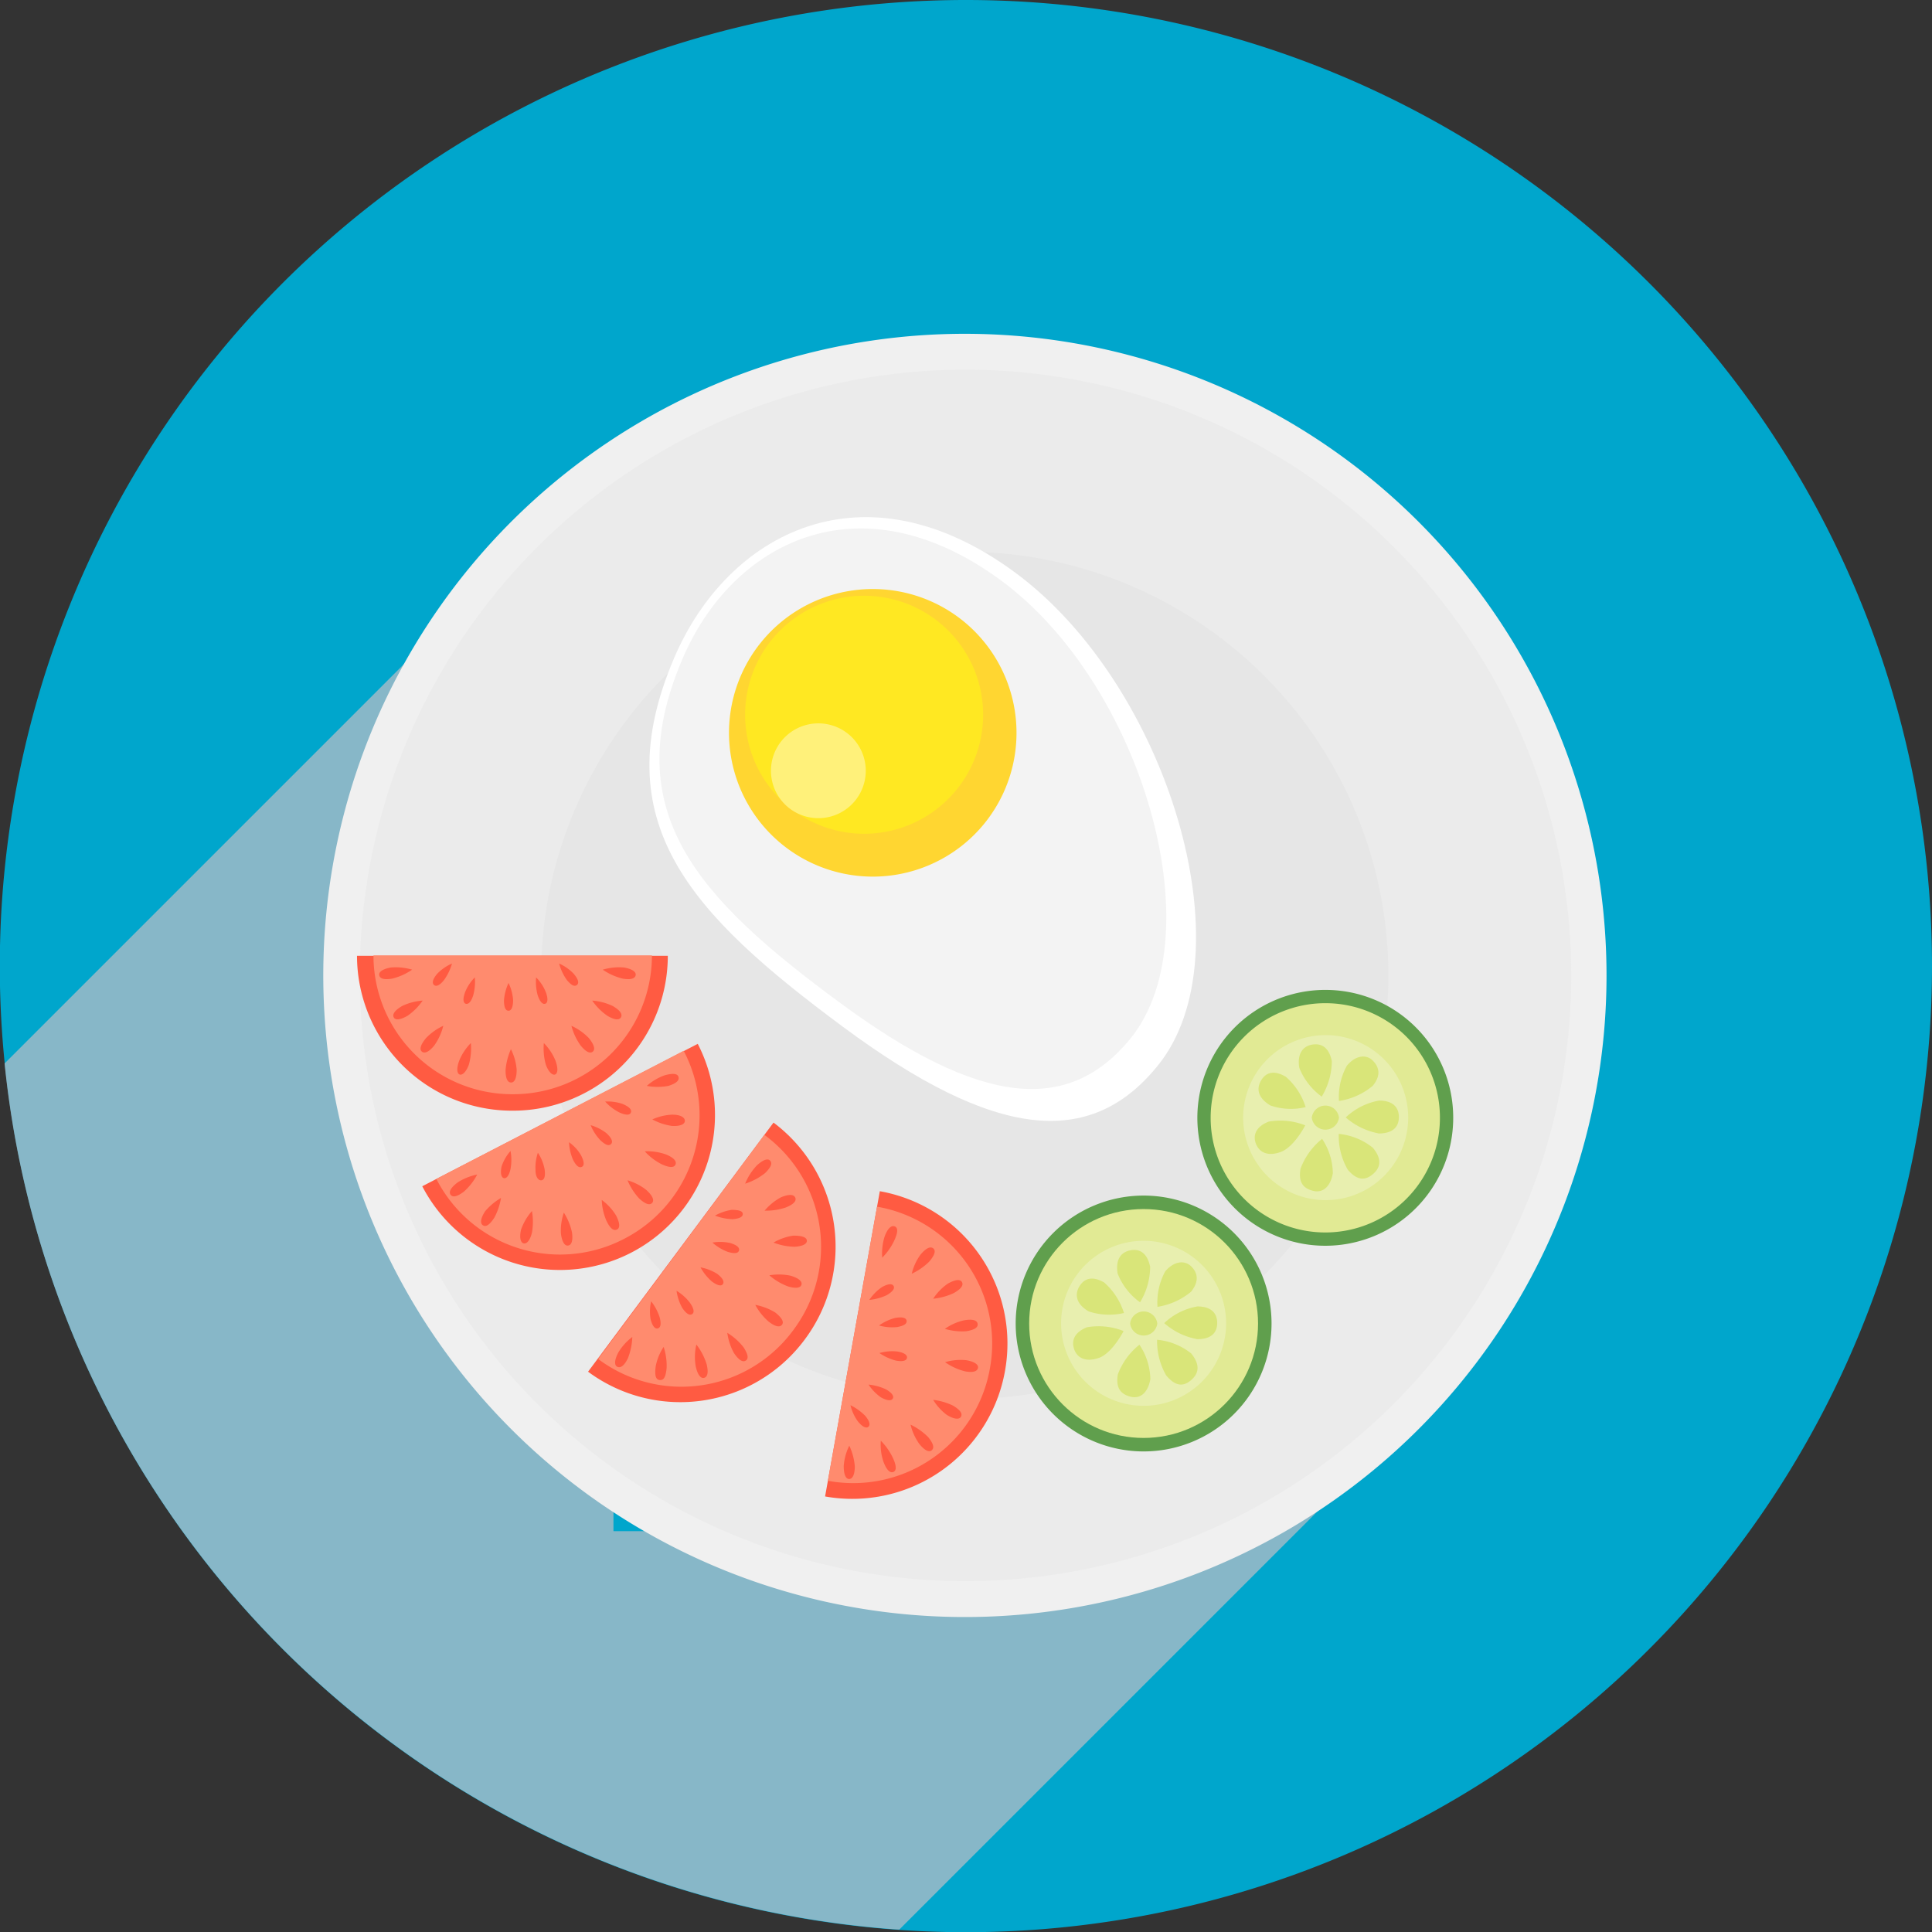 <?xml version="1.0" encoding="UTF-8"?> <svg xmlns="http://www.w3.org/2000/svg" viewBox="0 0 97.41 97.41"><rect x="0" y="0" width="97.41" height="97.41" fill="#333333" stroke="none"/> <defs> <style>.cls-1{isolation:isolate;}.cls-2{fill:#00a6cc;}.cls-3{fill:#c1c0c6;mix-blend-mode:multiply;opacity:0.7;}.cls-4{fill:#f0f0f0;}.cls-5{fill:#ebebeb;}.cls-6{fill:#e6e6e6;}.cls-7{fill:#ff5b42;}.cls-8{fill:#ff8b6e;}.cls-9{fill:#fff;}.cls-10{fill:#f3f3f3;}.cls-11{fill:#ffd631;}.cls-12{fill:#ffe822;}.cls-13{fill:#fff17a;}.cls-14{fill:#609f4d;}.cls-15{fill:#e1ea94;}.cls-16{fill:#e8efaf;}.cls-17{fill:#d9e579;}</style> </defs> <g class="cls-1"> <g id="Layer_2" data-name="Layer 2"> <g id="Layer_1-2" data-name="Layer 1"> <path class="cls-2" d="M97.41,48.71A48.71,48.71,0,1,1,48.71,0,48.7,48.7,0,0,1,97.41,48.71Z"></path> <path class="cls-3" d="M70.26,72.37,45.34,97.29A48.72,48.72,0,0,1,.23,53.62L21.4,32.45l1.12,1.13.57-.56,4.11,4.11-1.35,1.35L28.38,41a3.58,3.58,0,0,0-.61,2.74A19.57,19.57,0,0,0,38.1,71.61v0h-4v2.78H30.93V77.2H58.8V74.42H55.61v-2Z"></path> <path class="cls-4" d="M81,49.18A32.35,32.35,0,1,1,48.68,16.83,32.36,32.36,0,0,1,81,49.18Z"></path> <path class="cls-5" d="M79.22,49.18A30.54,30.54,0,1,1,48.68,18.64,30.54,30.54,0,0,1,79.22,49.18Z"></path> <path class="cls-6" d="M70,49.18A21.36,21.36,0,1,1,48.68,27.82,21.36,21.36,0,0,1,70,49.18Z"></path> <path class="cls-7" d="M25.86,56a7.81,7.81,0,0,0,7.81-7.81H18A7.82,7.82,0,0,0,25.86,56Z"></path> <path class="cls-8" d="M25.87,55.17a7,7,0,0,0,7-7H18.83A7,7,0,0,0,25.87,55.17Z"></path> <path class="cls-7" d="M26.05,53.93c0,.46-.12.65-.28.65s-.28-.16-.28-.62a3.21,3.21,0,0,1,.27-1.06A2.79,2.79,0,0,1,26.05,53.93Z"></path> <path class="cls-7" d="M28,53.46c.16.43.11.65,0,.71s-.32-.06-.48-.49a3.06,3.06,0,0,1-.1-1.09A2.77,2.77,0,0,1,28,53.46Z"></path> <path class="cls-7" d="M29.69,52.34c.29.36.32.58.2.68s-.31.06-.61-.3a3,3,0,0,1-.47-1A2.86,2.86,0,0,1,29.69,52.34Z"></path> <path class="cls-7" d="M30.89,50.72c.4.23.5.43.42.57s-.28.16-.68-.07a3,3,0,0,1-.77-.77A2.89,2.89,0,0,1,30.89,50.72Z"></path> <path class="cls-7" d="M31.46,48.78c.45.08.62.24.59.39s-.21.25-.66.17a3.06,3.06,0,0,1-1-.45A2.93,2.93,0,0,1,31.46,48.78Z"></path> <path class="cls-7" d="M23.16,53.46c-.16.43-.11.65,0,.71s.32-.06.48-.49a3.06,3.06,0,0,0,.1-1.09A2.77,2.77,0,0,0,23.16,53.46Z"></path> <path class="cls-7" d="M21.48,52.34c-.3.36-.33.58-.21.68s.32.06.62-.3a2.91,2.91,0,0,0,.46-1A2.87,2.87,0,0,0,21.48,52.34Z"></path> <path class="cls-7" d="M20.28,50.72c-.4.23-.5.43-.43.57s.28.16.69-.07a3,3,0,0,0,.77-.77A2.84,2.84,0,0,0,20.28,50.72Z"></path> <path class="cls-7" d="M19.71,48.78c-.45.08-.62.24-.59.39s.2.25.66.17a3.06,3.06,0,0,0,1-.45A2.93,2.93,0,0,0,19.71,48.78Z"></path> <path class="cls-7" d="M25.87,50.42c0,.38-.1.54-.23.54s-.23-.13-.23-.52a2.55,2.55,0,0,1,.23-.88A2.38,2.38,0,0,1,25.87,50.42Z"></path> <path class="cls-7" d="M27.51,50c.14.36.1.55,0,.6s-.26,0-.4-.42a2.55,2.55,0,0,1-.08-.9A2.19,2.19,0,0,1,27.51,50Z"></path> <path class="cls-7" d="M28.92,49.09c.25.29.28.48.17.57s-.26.05-.51-.25a2.59,2.59,0,0,1-.39-.83A2.34,2.34,0,0,1,28.92,49.09Z"></path> <path class="cls-7" d="M23.46,50c-.14.36-.1.55,0,.6s.27,0,.4-.42a2.55,2.55,0,0,0,.08-.9A2.19,2.19,0,0,0,23.46,50Z"></path> <path class="cls-7" d="M22.05,49.09c-.25.29-.27.48-.17.57s.27.05.51-.25a2.72,2.72,0,0,0,.4-.83A2.33,2.33,0,0,0,22.05,49.09Z"></path> <path class="cls-7" d="M31.82,63.16a7.82,7.82,0,0,0,3.36-10.53L21.29,59.81A7.82,7.82,0,0,0,31.82,63.16Z"></path> <path class="cls-8" d="M31.47,62.46a7,7,0,0,0,3-9.48L22,59.44A7,7,0,0,0,31.47,62.46Z"></path> <path class="cls-7" d="M31.06,61.28c.21.41.2.64.05.71s-.32,0-.53-.43a2.9,2.9,0,0,1-.24-1.06A2.76,2.76,0,0,1,31.06,61.28Z"></path> <path class="cls-7" d="M32.59,60c.34.31.4.53.29.65s-.31.09-.65-.22a3.07,3.07,0,0,1-.59-.92A2.78,2.78,0,0,1,32.59,60Z"></path> <path class="cls-7" d="M33.56,58.2c.43.17.56.36.5.51s-.25.19-.68,0a2.92,2.92,0,0,1-.87-.66A2.78,2.78,0,0,1,33.56,58.2Z"></path> <path class="cls-7" d="M33.89,56.2c.46,0,.64.16.64.31s-.18.28-.64.26a2.94,2.94,0,0,1-1-.33A2.75,2.75,0,0,1,33.89,56.2Z"></path> <path class="cls-7" d="M33.5,54.22c.45-.13.67-.08.71.08s-.07.31-.51.45a3,3,0,0,1-1.09,0A2.79,2.79,0,0,1,33.5,54.22Z"></path> <path class="cls-7" d="M28.28,62.19c.06.45.2.63.36.61s.26-.2.2-.66a3.08,3.08,0,0,0-.41-1A2.77,2.77,0,0,0,28.28,62.19Z"></path> <path class="cls-7" d="M26.27,62c-.1.45,0,.66.13.69s.31-.09.42-.54a3.11,3.11,0,0,0,0-1.09A2.82,2.82,0,0,0,26.27,62Z"></path> <path class="cls-7" d="M24.46,61.07c-.25.39-.25.62-.11.71s.32,0,.57-.38a3.13,3.13,0,0,0,.34-1A3.11,3.11,0,0,0,24.46,61.07Z"></path> <path class="cls-7" d="M23.07,59.62c-.37.28-.45.49-.35.62s.3.12.67-.16a3,3,0,0,0,.67-.86A2.86,2.86,0,0,0,23.07,59.62Z"></path> <path class="cls-7" d="M29.29,58.24c.18.34.17.53.05.59s-.27,0-.45-.36a2.47,2.47,0,0,1-.2-.88A2.11,2.11,0,0,1,29.29,58.24Z"></path> <path class="cls-7" d="M30.57,57.13c.29.26.34.45.24.55s-.25.08-.54-.19a2.42,2.42,0,0,1-.49-.76A2.35,2.35,0,0,1,30.57,57.13Z"></path> <path class="cls-7" d="M31.39,55.66c.36.15.47.3.42.43s-.22.16-.58,0a2.51,2.51,0,0,1-.72-.55A2.29,2.29,0,0,1,31.39,55.66Z"></path> <path class="cls-7" d="M27,59c0,.38.17.53.3.51s.21-.17.16-.55a2.29,2.29,0,0,0-.34-.84A2.33,2.33,0,0,0,27,59Z"></path> <path class="cls-7" d="M25.29,58.81c-.08.38,0,.56.11.59s.26-.08.34-.46a2.46,2.46,0,0,0,0-.91A2.28,2.28,0,0,0,25.29,58.81Z"></path> <path class="cls-7" d="M40.58,67.53A7.82,7.82,0,0,0,39,56.6L29.65,69.16A7.81,7.81,0,0,0,40.58,67.53Z"></path> <path class="cls-8" d="M40,67.06a7,7,0,0,0-1.46-9.84l-8.38,11.3A7,7,0,0,0,40,67.06Z"></path> <path class="cls-7" d="M39.08,66.17c.36.28.45.49.35.62s-.3.13-.67-.15a3,3,0,0,1-.68-.85A3,3,0,0,1,39.08,66.17Z"></path> <path class="cls-7" d="M39.86,64.32c.44.13.59.3.55.45s-.24.22-.68.09a3.07,3.07,0,0,1-.94-.56A2.85,2.85,0,0,1,39.86,64.32Z"></path> <path class="cls-7" d="M40,62.3c.46,0,.66.09.68.24s-.15.29-.61.32A3.07,3.07,0,0,1,39,62.65,2.76,2.76,0,0,1,40,62.3Z"></path> <path class="cls-7" d="M39.37,60.37c.43-.18.65-.14.72,0s0,.32-.47.51a3.08,3.08,0,0,1-1.07.16A2.86,2.86,0,0,1,39.37,60.37Z"></path> <path class="cls-7" d="M38.16,58.76c.34-.31.56-.36.67-.24s.07.31-.26.63a3.16,3.16,0,0,1-1,.53A2.93,2.93,0,0,1,38.16,58.76Z"></path> <path class="cls-7" d="M37,68.21c.26.39.46.48.6.39s.14-.28-.11-.67a3.09,3.09,0,0,0-.82-.73A2.93,2.93,0,0,0,37,68.21Z"></path> <path class="cls-7" d="M35.08,68.9c.1.45.27.61.42.57s.24-.22.13-.68a3.12,3.12,0,0,0-.52-1A2.76,2.76,0,0,0,35.08,68.9Z"></path> <path class="cls-7" d="M33.06,68.89c-.06.46,0,.67.2.69s.3-.13.35-.59a3,3,0,0,0-.15-1.08A2.67,2.67,0,0,0,33.06,68.89Z"></path> <path class="cls-7" d="M31.17,68.2c-.21.41-.19.64-.05.71s.33,0,.54-.43a3.25,3.25,0,0,0,.22-1.07A2.74,2.74,0,0,0,31.17,68.2Z"></path> <path class="cls-7" d="M36.15,64.22c.31.23.37.41.3.52s-.25.1-.56-.13a2.58,2.58,0,0,1-.57-.71A2.4,2.4,0,0,1,36.15,64.22Z"></path> <path class="cls-7" d="M36.81,62.67c.37.11.49.25.45.38s-.19.18-.56.07a2.47,2.47,0,0,1-.78-.47A2.36,2.36,0,0,1,36.81,62.67Z"></path> <path class="cls-7" d="M36.89,61c.39,0,.55.07.56.2s-.12.24-.51.27a2.65,2.65,0,0,1-.89-.18A2.51,2.51,0,0,1,36.89,61Z"></path> <path class="cls-7" d="M34.39,65.93c.21.32.38.4.5.33s.12-.25-.1-.57a2.41,2.41,0,0,0-.68-.61A2.52,2.52,0,0,0,34.39,65.93Z"></path> <path class="cls-7" d="M32.8,66.5c.09.37.23.51.36.48s.2-.19.1-.56a2.59,2.59,0,0,0-.43-.81A2.34,2.34,0,0,0,32.8,66.5Z"></path> <path class="cls-7" d="M50.67,69.13a7.8,7.8,0,0,0-6.31-9.07L41.6,75.45A7.82,7.82,0,0,0,50.67,69.13Z"></path> <path class="cls-8" d="M49.91,69a7,7,0,0,0-5.69-8.16L41.74,74.66A7,7,0,0,0,49.91,69Z"></path> <path class="cls-7" d="M48.72,68.58c.45.08.62.24.59.39s-.21.26-.66.17a3,3,0,0,1-1-.46A2.79,2.79,0,0,1,48.72,68.58Z"></path> <path class="cls-7" d="M48.6,66.57c.45-.08.66,0,.69.17s-.11.3-.57.38A3.06,3.06,0,0,1,47.64,67,2.71,2.71,0,0,1,48.6,66.57Z"></path> <path class="cls-7" d="M47.79,64.72c.41-.23.63-.22.71-.08s0,.32-.4.55a3.13,3.13,0,0,1-1.05.29A2.71,2.71,0,0,1,47.79,64.72Z"></path> <path class="cls-7" d="M46.41,63.26c.3-.36.51-.42.64-.32s.11.3-.19.66a3.09,3.09,0,0,1-.89.62A2.67,2.67,0,0,1,46.41,63.26Z"></path> <path class="cls-7" d="M44.6,62.35c.16-.43.34-.57.5-.52s.2.25,0,.69a3,3,0,0,1-.62.89A2.93,2.93,0,0,1,44.6,62.35Z"></path> <path class="cls-7" d="M47.74,71.34c.4.24.63.23.71.09s0-.32-.4-.56a3.13,3.13,0,0,0-1-.29A2.71,2.71,0,0,0,47.74,71.34Z"></path> <path class="cls-7" d="M46.35,72.8c.29.36.51.43.63.32s.11-.3-.18-.66a3.22,3.22,0,0,0-.89-.63A2.76,2.76,0,0,0,46.35,72.8Z"></path> <path class="cls-7" d="M44.54,73.69c.16.44.34.58.49.53s.2-.25,0-.69a3.13,3.13,0,0,0-.62-.89A2.66,2.66,0,0,0,44.54,73.69Z"></path> <path class="cls-7" d="M42.54,73.91c0,.47.12.66.27.66s.28-.16.29-.62a3,3,0,0,0-.28-1.06A2.79,2.79,0,0,0,42.54,73.91Z"></path> <path class="cls-7" d="M45.23,68.14c.38.06.52.19.5.32s-.18.21-.56.14a2.68,2.68,0,0,1-.83-.38A2.34,2.34,0,0,1,45.23,68.14Z"></path> <path class="cls-7" d="M45.13,66.45c.38-.07.56,0,.58.14s-.1.25-.48.32a2.47,2.47,0,0,1-.91-.08A2.48,2.48,0,0,1,45.13,66.45Z"></path> <path class="cls-7" d="M44.46,64.9c.33-.19.52-.18.59-.07s0,.27-.34.47a2.63,2.63,0,0,1-.88.24A2.39,2.39,0,0,1,44.46,64.9Z"></path> <path class="cls-7" d="M44.41,70.45c.34.19.53.18.6.07s0-.27-.34-.47a2.69,2.69,0,0,0-.88-.24A2.46,2.46,0,0,0,44.41,70.45Z"></path> <path class="cls-7" d="M43.25,71.66c.24.3.43.36.53.28s.09-.26-.16-.56a2.79,2.79,0,0,0-.74-.53A2.26,2.26,0,0,0,43.25,71.66Z"></path> <path class="cls-9" d="M58.34,53.77c-3.39,4.15-8.18,3.68-15.84-2S30.43,41.47,34,33.15c2.69-6.27,9.54-9.93,17.2-4.27S63,48.12,58.34,53.77Z"></path> <path class="cls-10" d="M57,52.36c-3.14,3.85-7.59,3.41-14.69-1.83s-11.21-9.59-7.9-17.31c2.48-5.82,8.85-9.21,16-4S61.25,47.11,57,52.36Z"></path> <path class="cls-11" d="M49.6,41.56a7.25,7.25,0,1,1-1-10.22A7.26,7.26,0,0,1,49.6,41.56Z"></path> <path class="cls-12" d="M48.21,39.84a6,6,0,1,1-.81-8.42A6,6,0,0,1,48.21,39.84Z"></path> <path class="cls-13" d="M43.09,40.4A2.39,2.39,0,1,1,42.76,37,2.39,2.39,0,0,1,43.09,40.4Z"></path> <path class="cls-14" d="M64.11,66.73a6.45,6.45,0,1,1-6.45-6.45A6.45,6.45,0,0,1,64.11,66.73Z"></path> <circle class="cls-15" cx="57.66" cy="66.73" r="5.77"></circle> <path class="cls-16" d="M61.82,66.73a4.16,4.16,0,1,1-4.16-4.17A4.16,4.16,0,0,1,61.82,66.73Z"></path> <path class="cls-17" d="M58,69.54c-.13.72-.54,1-1,.88s-.76-.4-.64-1.12a3.42,3.42,0,0,1,1.09-1.5A3.23,3.23,0,0,1,58,69.54Z"></path> <path class="cls-17" d="M60.06,68.24c.46.57.39,1,0,1.34s-.79.33-1.26-.23a3.46,3.46,0,0,1-.46-1.8A3.22,3.22,0,0,1,60.06,68.24Z"></path> <path class="cls-17" d="M60.37,65.87c.73,0,1,.37,1,.83s-.26.82-1,.82a3.42,3.42,0,0,1-1.67-.81A3.22,3.22,0,0,1,60.37,65.87Z"></path> <path class="cls-17" d="M58.75,64.1c.47-.55,1-.55,1.3-.26s.46.72,0,1.29a3.51,3.51,0,0,1-1.69.76A3.28,3.28,0,0,1,58.75,64.1Z"></path> <path class="cls-17" d="M56.35,64.21c-.12-.72.18-1.08.64-1.17s.85.12,1,.83a3.46,3.46,0,0,1-.51,1.79A3.23,3.23,0,0,1,56.35,64.21Z"></path> <path class="cls-17" d="M54.89,66.12c-.63-.37-.71-.84-.48-1.24s.63-.58,1.26-.22a3.42,3.42,0,0,1,1,1.54A3.29,3.29,0,0,1,54.89,66.12Z"></path> <path class="cls-17" d="M55.42,68.46c-.69.24-1.11,0-1.26-.43s0-.85.64-1.11a3.42,3.42,0,0,1,1.85.19S56.1,68.2,55.42,68.46Z"></path> <path class="cls-17" d="M58.35,66.73a.69.69,0,0,1-1.37,0,.69.69,0,0,1,1.37,0Z"></path> <path class="cls-14" d="M73.27,56.35a6.45,6.45,0,1,1-6.44-6.44A6.44,6.44,0,0,1,73.27,56.35Z"></path> <path class="cls-15" d="M72.6,56.35a5.78,5.78,0,1,1-5.77-5.77A5.77,5.77,0,0,1,72.6,56.35Z"></path> <path class="cls-16" d="M71,56.35a4.16,4.16,0,1,1-4.16-4.16A4.16,4.16,0,0,1,71,56.35Z"></path> <path class="cls-17" d="M67.2,59.16c-.13.72-.54,1-1,.88s-.75-.39-.63-1.11a3.47,3.47,0,0,1,1.09-1.51A3.2,3.2,0,0,1,67.2,59.16Z"></path> <path class="cls-17" d="M69.22,57.87c.47.57.39,1,0,1.33s-.8.33-1.27-.23a3.4,3.4,0,0,1-.45-1.8A3.24,3.24,0,0,1,69.22,57.87Z"></path> <path class="cls-17" d="M69.53,55.49c.73,0,1,.37,1,.83s-.26.82-1,.83a3.51,3.51,0,0,1-1.68-.81A3.29,3.29,0,0,1,69.53,55.49Z"></path> <path class="cls-17" d="M67.91,53.73c.47-.56,1-.56,1.3-.26s.46.72,0,1.28a3.47,3.47,0,0,1-1.7.76A3.25,3.25,0,0,1,67.91,53.73Z"></path> <path class="cls-17" d="M65.51,53.84c-.12-.72.19-1.09.64-1.17s.85.11,1,.83a3.5,3.5,0,0,1-.51,1.79A3.3,3.3,0,0,1,65.51,53.84Z"></path> <path class="cls-17" d="M64.06,55.74c-.63-.37-.72-.83-.49-1.24s.63-.58,1.26-.21a3.36,3.36,0,0,1,1,1.53A3.17,3.17,0,0,1,64.06,55.74Z"></path> <path class="cls-17" d="M64.58,58.08c-.69.25-1.1,0-1.26-.42s0-.86.65-1.11a3.4,3.4,0,0,1,1.84.19S65.26,57.82,64.58,58.08Z"></path> <path class="cls-17" d="M67.51,56.35a.69.69,0,0,1-1.37,0,.69.69,0,0,1,1.37,0Z"></path> </g> </g> </g> </svg> 